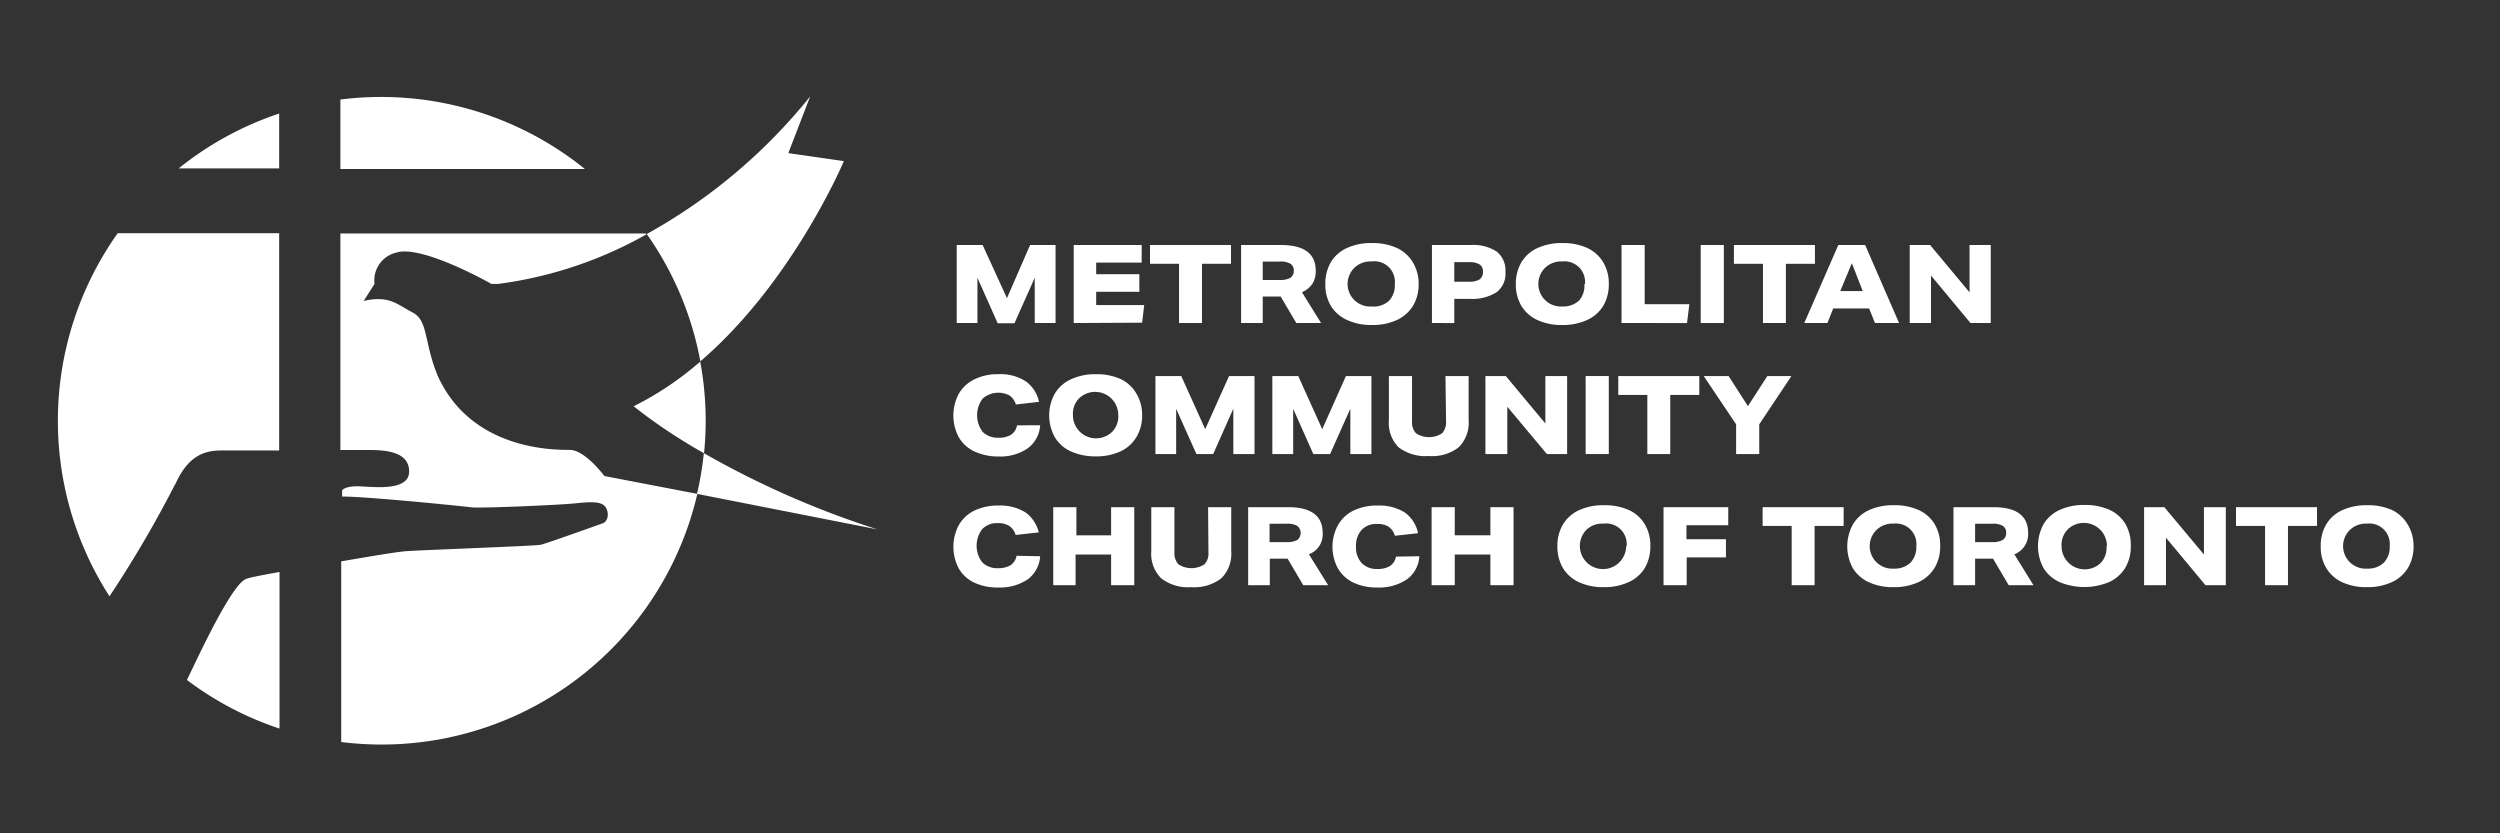 <svg id="Layer_1" data-name="Layer 1" xmlns="http://www.w3.org/2000/svg" viewBox="0 0 216 72"><rect x="0" y="0" width="216" height="72" fill="#333333" stroke="none"/><path d="M29.41,8.6a28,28,0,0,1,21.12,6H29.41ZM24.12,9.81a27.86,27.86,0,0,0-8.68,4.74h8.68ZM60.83,39.16c.09-.93.14-1.86.14-2.8a27.75,27.75,0,0,0-.47-5.11,26.75,26.75,0,0,1-5.73,3.85A44.85,44.85,0,0,0,60.83,39.16ZM21.32,50c-1.26.31-4.31,7-5.17,8.75a27.88,27.88,0,0,0,8,4.2V49.42C22.75,49.67,21.7,49.87,21.32,50Zm-6.18-8.14c1.38-3.14,3.29-2.94,4.61-2.94h4.37V20.15H10.17a28,28,0,0,0-.71,31.37A98.27,98.27,0,0,0,15.14,41.82Zm37.08-.73s-1.67-2.26-3-2.26-8.54.05-11.43-6.47C36.62,29.51,37,27.7,35.65,27s-2-1.5-4.23-1l.94-1.47a2.46,2.46,0,0,1,1.86-2.7c2.21-.73,8.24,2.7,8.24,2.7h.42l.16,0h0a35.29,35.29,0,0,0,12.81-4.28h0l-.06-.08H29.41V38.88h2.46c1.47,0,3.48.15,3.48,1.86s-3,1.33-4.27,1.28-1.52.34-1.52.34l0,.54c2.16,0,10.4.83,11.13.93s7.56-.19,9-.34,2.4-.2,2.7.44,0,1.18-.3,1.28-4.9,1.76-5.39,1.86-9.91.44-11.38.54c-.65,0-3.13.43-5.84.89V64.11A28,28,0,0,0,60.25,42.67ZM43.05,24.51a35.29,35.29,0,0,0,12.81-4.28A35.29,35.29,0,0,1,43.05,24.51ZM72.91,13.92l-4.8-.69L70,8.33A47.81,47.81,0,0,1,55.88,20.22a27.84,27.84,0,0,1,4.63,11C68.52,24.36,72.91,13.92,72.91,13.92Zm2.9,31.82a78,78,0,0,1-15-6.59,27.21,27.21,0,0,1-.59,3.52h0Zm-15-6.59c.09-.93.14-1.88.14-2.84a28.09,28.09,0,0,0-.46-5.06,27.19,27.19,0,0,1-5.74,3.85A44.35,44.35,0,0,0,60.83,39.15Z" style="fill:#fff"/><path d="M89.4,27.91V24l-1.75,3.93H86.2L84.45,24v3.91H82.66V21.17H84.9L87,25.76,89,21.17h2.2v6.74Z" style="fill:#fff"/><path d="M92.77,27.91V21.17h5.87v1.52H94.71v1h3.73v1.52H94.71v1.15h4.15l-.18,1.52Z" style="fill:#fff"/><path d="M101.87,27.91V22.79H99.36V21.17h7v1.62h-2.51v5.12Z" style="fill:#fff"/><path d="M112,27.91l-1.35-2.29h-1.55v2.29h-1.87V21.17h3.45c2,0,3,.74,3,2.24a2,2,0,0,1-.29,1.11,2.15,2.15,0,0,1-.9.73l1.65,2.66Zm-1.44-3.72a1.75,1.75,0,0,0,.93-.19.69.69,0,0,0,.29-.61.65.65,0,0,0-.28-.6,1.66,1.66,0,0,0-.93-.19h-1.47v1.59Z" style="fill:#fff"/><path d="M122.57,24.54a3.56,3.56,0,0,1-.48,1.87,3.18,3.18,0,0,1-1.38,1.23,5,5,0,0,1-2.18.44,4.9,4.9,0,0,1-2.11-.42A3.16,3.16,0,0,1,115,26.45a3.55,3.55,0,0,1-.49-1.91,3.69,3.69,0,0,1,.47-1.88,3.16,3.16,0,0,1,1.39-1.23,5,5,0,0,1,2.18-.43,5.09,5.09,0,0,1,2.11.41,3.18,3.18,0,0,1,1.39,1.22A3.55,3.55,0,0,1,122.57,24.54Zm-2.06,0a1.77,1.77,0,0,0-2-1.95,2,2,0,0,0-1.45.51,1.95,1.95,0,0,0,1.44,3.38A2,2,0,0,0,120,26,1.94,1.94,0,0,0,120.51,24.54Z" style="fill:#fff"/><path d="M123.72,27.91V21.17h3.34a3.71,3.71,0,0,1,2.26.57,2.08,2.08,0,0,1,.75,1.75,2,2,0,0,1-.77,1.76,3.93,3.93,0,0,1-2.35.57h-1.3v2.09Zm3.19-3.57a1.69,1.69,0,0,0,.93-.2.77.77,0,0,0,.29-.66.71.71,0,0,0-.29-.63,1.61,1.61,0,0,0-.91-.2h-1.28v1.69Z" style="fill:#fff"/><path d="M139,24.54a3.66,3.66,0,0,1-.47,1.87,3.16,3.16,0,0,1-1.39,1.23,5,5,0,0,1-2.18.44,4.93,4.93,0,0,1-2.11-.42,3.16,3.16,0,0,1-1.39-1.21,3.55,3.55,0,0,1-.49-1.91,3.6,3.6,0,0,1,.48-1.88,3.1,3.1,0,0,1,1.39-1.23A5,5,0,0,1,135,21a5.06,5.06,0,0,1,2.11.41,3.18,3.18,0,0,1,1.39,1.22A3.55,3.55,0,0,1,139,24.54Zm-2.06,0a1.77,1.77,0,0,0-1.95-1.95,2,2,0,0,0-1.45.51,1.95,1.95,0,0,0,1.44,3.38,2,2,0,0,0,1.45-.51A1.94,1.94,0,0,0,136.89,24.54Z" style="fill:#fff"/><path d="M140.1,27.91V21.17h2v5.11h3.86l-.2,1.63Z" style="fill:#fff"/><path d="M146.94,27.91V21.17h2v6.74Z" style="fill:#fff"/><path d="M152.32,27.91V22.79h-2.51V21.17h7v1.62h-2.51v5.12Z" style="fill:#fff"/><path d="M162,27.91l-.51-1.26h-3.1l-.5,1.26h-2l2.94-6.74h2.32l2.93,6.74Zm-2-5.17-1,2.41h1.94Z" style="fill:#fff"/><path d="M170.25,27.91l-3.41-4.1v4.1H165V21.17h1.76l3.41,4.09V21.17H172v6.74Z" style="fill:#fff"/><path d="M89.87,36.74a2.67,2.67,0,0,1-1.08,2,4.21,4.21,0,0,1-2.55.7A4.82,4.82,0,0,1,84.18,39a3.05,3.05,0,0,1-1.34-1.22,4,4,0,0,1,0-3.76,3.1,3.1,0,0,1,1.34-1.24,4.51,4.51,0,0,1,2.09-.45,4,4,0,0,1,2.33.6,2.91,2.91,0,0,1,1.17,1.79l-2,.23a1.41,1.41,0,0,0-.55-.78,2.06,2.06,0,0,0-2.32.27,2.39,2.39,0,0,0,0,2.87,1.82,1.82,0,0,0,1.38.51,2,2,0,0,0,1.08-.26,1.25,1.25,0,0,0,.51-.81Z" style="fill:#fff"/><path d="M98.68,35.86a3.6,3.6,0,0,1-.48,1.88A3.16,3.16,0,0,1,96.81,39a5,5,0,0,1-2.17.43A5.11,5.11,0,0,1,92.52,39a3.1,3.1,0,0,1-1.38-1.22,3.89,3.89,0,0,1,0-3.78,3.16,3.16,0,0,1,1.39-1.23,5,5,0,0,1,2.17-.44,5,5,0,0,1,2.12.42A3.08,3.08,0,0,1,98.18,34,3.55,3.55,0,0,1,98.68,35.86Zm-2.06,0a2,2,0,0,0-3.4-1.43,1.9,1.9,0,0,0-.52,1.43,2,2,0,0,0,3.4,1.44A1.91,1.91,0,0,0,96.62,35.86Z" style="fill:#fff"/><path d="M106.56,39.23V35.31l-1.74,3.92h-1.45l-1.75-3.91v3.91H99.83V32.49h2.23l2.07,4.59,2.06-4.59h2.2v6.74Z" style="fill:#fff"/><path d="M116.67,39.23V35.31l-1.75,3.92h-1.45l-1.74-3.91v3.91h-1.8V32.49h2.24l2.07,4.59,2.05-4.59h2.2v6.74Z" style="fill:#fff"/><path d="M124.89,32.49h2V36.3a3,3,0,0,1-.85,2.34,3.77,3.77,0,0,1-2.6.76,3.82,3.82,0,0,1-2.61-.76A3,3,0,0,1,120,36.3V32.49h2v3.95a1.35,1.35,0,0,0,.35,1,2.07,2.07,0,0,0,2.24,0,1.39,1.39,0,0,0,.35-1Z" style="fill:#fff"/><path d="M133.65,39.23l-3.42-4.09v4.09h-1.89V32.49h1.76l3.42,4.1v-4.1h1.88v6.74Z" style="fill:#fff"/><path d="M137,39.23V32.49h2v6.74Z" style="fill:#fff"/><path d="M142.33,39.23V34.12h-2.51V32.49h7v1.63h-2.51v5.11Z" style="fill:#fff"/><path d="M150,39.23V36.66l-2.8-4.17h2.15l1.67,2.6,1.68-2.6h2.08L152,36.66v2.57Z" style="fill:#fff"/><path d="M89.87,48.06a2.69,2.69,0,0,1-1.08,2,4.28,4.28,0,0,1-2.55.7,4.67,4.67,0,0,1-2.06-.42,3,3,0,0,1-1.34-1.22,4,4,0,0,1,0-3.75,3.12,3.12,0,0,1,1.34-1.25,4.64,4.64,0,0,1,2.09-.44,4.12,4.12,0,0,1,2.33.59A3,3,0,0,1,89.75,46l-2,.22a1.41,1.41,0,0,0-.55-.78,1.75,1.75,0,0,0-1-.24,1.73,1.73,0,0,0-1.34.52,2.37,2.37,0,0,0,0,2.86,1.82,1.82,0,0,0,1.38.51,2,2,0,0,0,1.08-.26,1.22,1.22,0,0,0,.51-.81Z" style="fill:#fff"/><path d="M96,50.56V47.91H92.93v2.65H91V43.82h2v2.43H96V43.82h2v6.74Z" style="fill:#fff"/><path d="M104.38,43.82h2v3.8a3,3,0,0,1-.85,2.34,3.82,3.82,0,0,1-2.61.77,3.77,3.77,0,0,1-2.6-.77,3,3,0,0,1-.85-2.34v-3.8h2v3.94a1.39,1.39,0,0,0,.35,1,2.07,2.07,0,0,0,2.24,0,1.35,1.35,0,0,0,.35-1Z" style="fill:#fff"/><path d="M112.6,50.56l-1.35-2.29h-1.54v2.29h-1.87V43.82h3.44c2,0,3,.74,3,2.23a1.83,1.83,0,0,1-1.19,1.84l1.66,2.67Zm-1.44-3.72a1.8,1.8,0,0,0,.93-.19.78.78,0,0,0,0-1.21,1.7,1.7,0,0,0-.93-.19h-1.47v1.59Z" style="fill:#fff"/><path d="M122.63,48.06a2.62,2.62,0,0,1-1.08,2,4.28,4.28,0,0,1-2.55.7,4.7,4.7,0,0,1-2.06-.42,3.1,3.1,0,0,1-1.34-1.22,3.94,3.94,0,0,1,0-3.75,3.1,3.1,0,0,1,1.33-1.25,4.64,4.64,0,0,1,2.09-.44,4.16,4.16,0,0,1,2.34.59,2.9,2.9,0,0,1,1.16,1.8l-2,.22a1.44,1.44,0,0,0-.54-.78,1.77,1.77,0,0,0-1-.24,1.73,1.73,0,0,0-1.34.52,2,2,0,0,0-.48,1.43,2,2,0,0,0,.49,1.43,1.8,1.8,0,0,0,1.37.51,2,2,0,0,0,1.08-.26,1.22,1.22,0,0,0,.51-.81Z" style="fill:#fff"/><path d="M128.77,50.56V47.91h-3.08v2.65h-2V43.82h2v2.43h3.08V43.82h2v6.74Z" style="fill:#fff"/><path d="M142.59,47.19a3.66,3.66,0,0,1-.47,1.87,3.16,3.16,0,0,1-1.39,1.23,5,5,0,0,1-2.18.44,4.93,4.93,0,0,1-2.11-.42,3.16,3.16,0,0,1-1.39-1.21,3.64,3.64,0,0,1-.49-1.91,3.58,3.58,0,0,1,.48-1.88,3.16,3.16,0,0,1,1.39-1.23,5,5,0,0,1,2.17-.43,5.14,5.14,0,0,1,2.12.41,3.1,3.1,0,0,1,1.38,1.22A3.52,3.52,0,0,1,142.59,47.19Zm-2.05,0a1.78,1.78,0,0,0-2-1.95,2,2,0,0,0-1.45.51,2,2,0,1,0,3.41,1.44Z" style="fill:#fff"/><path d="M145.73,48.16v2.4h-2V43.82h5.59v1.56h-3.61v1.21h3.41v1.57Z" style="fill:#fff"/><path d="M154.8,50.56V45.44h-2.51V43.82h7v1.62h-2.51v5.12Z" style="fill:#fff"/><path d="M167.63,47.19a3.56,3.56,0,0,1-.48,1.87,3.18,3.18,0,0,1-1.38,1.23,5,5,0,0,1-2.18.44,4.9,4.9,0,0,1-2.11-.42,3.16,3.16,0,0,1-1.39-1.21,3.94,3.94,0,0,1,0-3.79,3.13,3.13,0,0,1,1.38-1.23,5,5,0,0,1,2.18-.43,5.09,5.09,0,0,1,2.11.41,3.12,3.12,0,0,1,1.39,1.22A3.52,3.52,0,0,1,167.63,47.19Zm-2.06,0a1.77,1.77,0,0,0-1.95-1.95,2,2,0,0,0-1.45.51,1.95,1.95,0,0,0,1.44,3.38,2,2,0,0,0,1.45-.51A1.94,1.94,0,0,0,165.57,47.19Z" style="fill:#fff"/><path d="M173.55,50.56l-1.35-2.29h-1.55v2.29h-1.87V43.82h3.45c2,0,3,.74,3,2.23a1.86,1.86,0,0,1-1.19,1.84l1.65,2.67Zm-1.45-3.72a1.86,1.86,0,0,0,.94-.19.69.69,0,0,0,.29-.61.65.65,0,0,0-.28-.6,1.66,1.66,0,0,0-.93-.19h-1.47v1.59Z" style="fill:#fff"/><path d="M184.1,47.19a3.56,3.56,0,0,1-.48,1.87,3.16,3.16,0,0,1-1.39,1.23,5.57,5.57,0,0,1-4.29,0,3.14,3.14,0,0,1-1.38-1.21,4,4,0,0,1,0-3.79,3.16,3.16,0,0,1,1.39-1.23,5,5,0,0,1,2.17-.43,5.11,5.11,0,0,1,2.12.41,3.12,3.12,0,0,1,1.39,1.22A3.61,3.61,0,0,1,184.1,47.19Zm-2.06,0a2,2,0,0,0-3.4-1.44,1.91,1.91,0,0,0-.52,1.44,2,2,0,0,0,3.4,1.43A1.9,1.9,0,0,0,182,47.19Z" style="fill:#fff"/><path d="M190.55,50.56l-3.41-4.1v4.1h-1.89V43.82H187l3.42,4.09V43.82h1.89v6.74Z" style="fill:#fff"/><path d="M195.7,50.56V45.44h-2.51V43.82h7v1.62h-2.51v5.12Z" style="fill:#fff"/><path d="M208.53,47.19a3.56,3.56,0,0,1-.48,1.87,3.18,3.18,0,0,1-1.38,1.23,5,5,0,0,1-2.18.44,4.9,4.9,0,0,1-2.11-.42A3.16,3.16,0,0,1,201,49.1a3.55,3.55,0,0,1-.49-1.91,3.67,3.67,0,0,1,.47-1.88,3.16,3.16,0,0,1,1.39-1.23,5,5,0,0,1,2.18-.43,5.09,5.09,0,0,1,2.11.41A3.12,3.12,0,0,1,208,45.28,3.52,3.52,0,0,1,208.53,47.19Zm-2.06,0a1.77,1.77,0,0,0-1.95-1.95,2,2,0,0,0-1.45.51,1.95,1.95,0,0,0,1.44,3.38,2,2,0,0,0,1.45-.51A1.94,1.94,0,0,0,206.47,47.19Z" style="fill:#fff"/></svg>